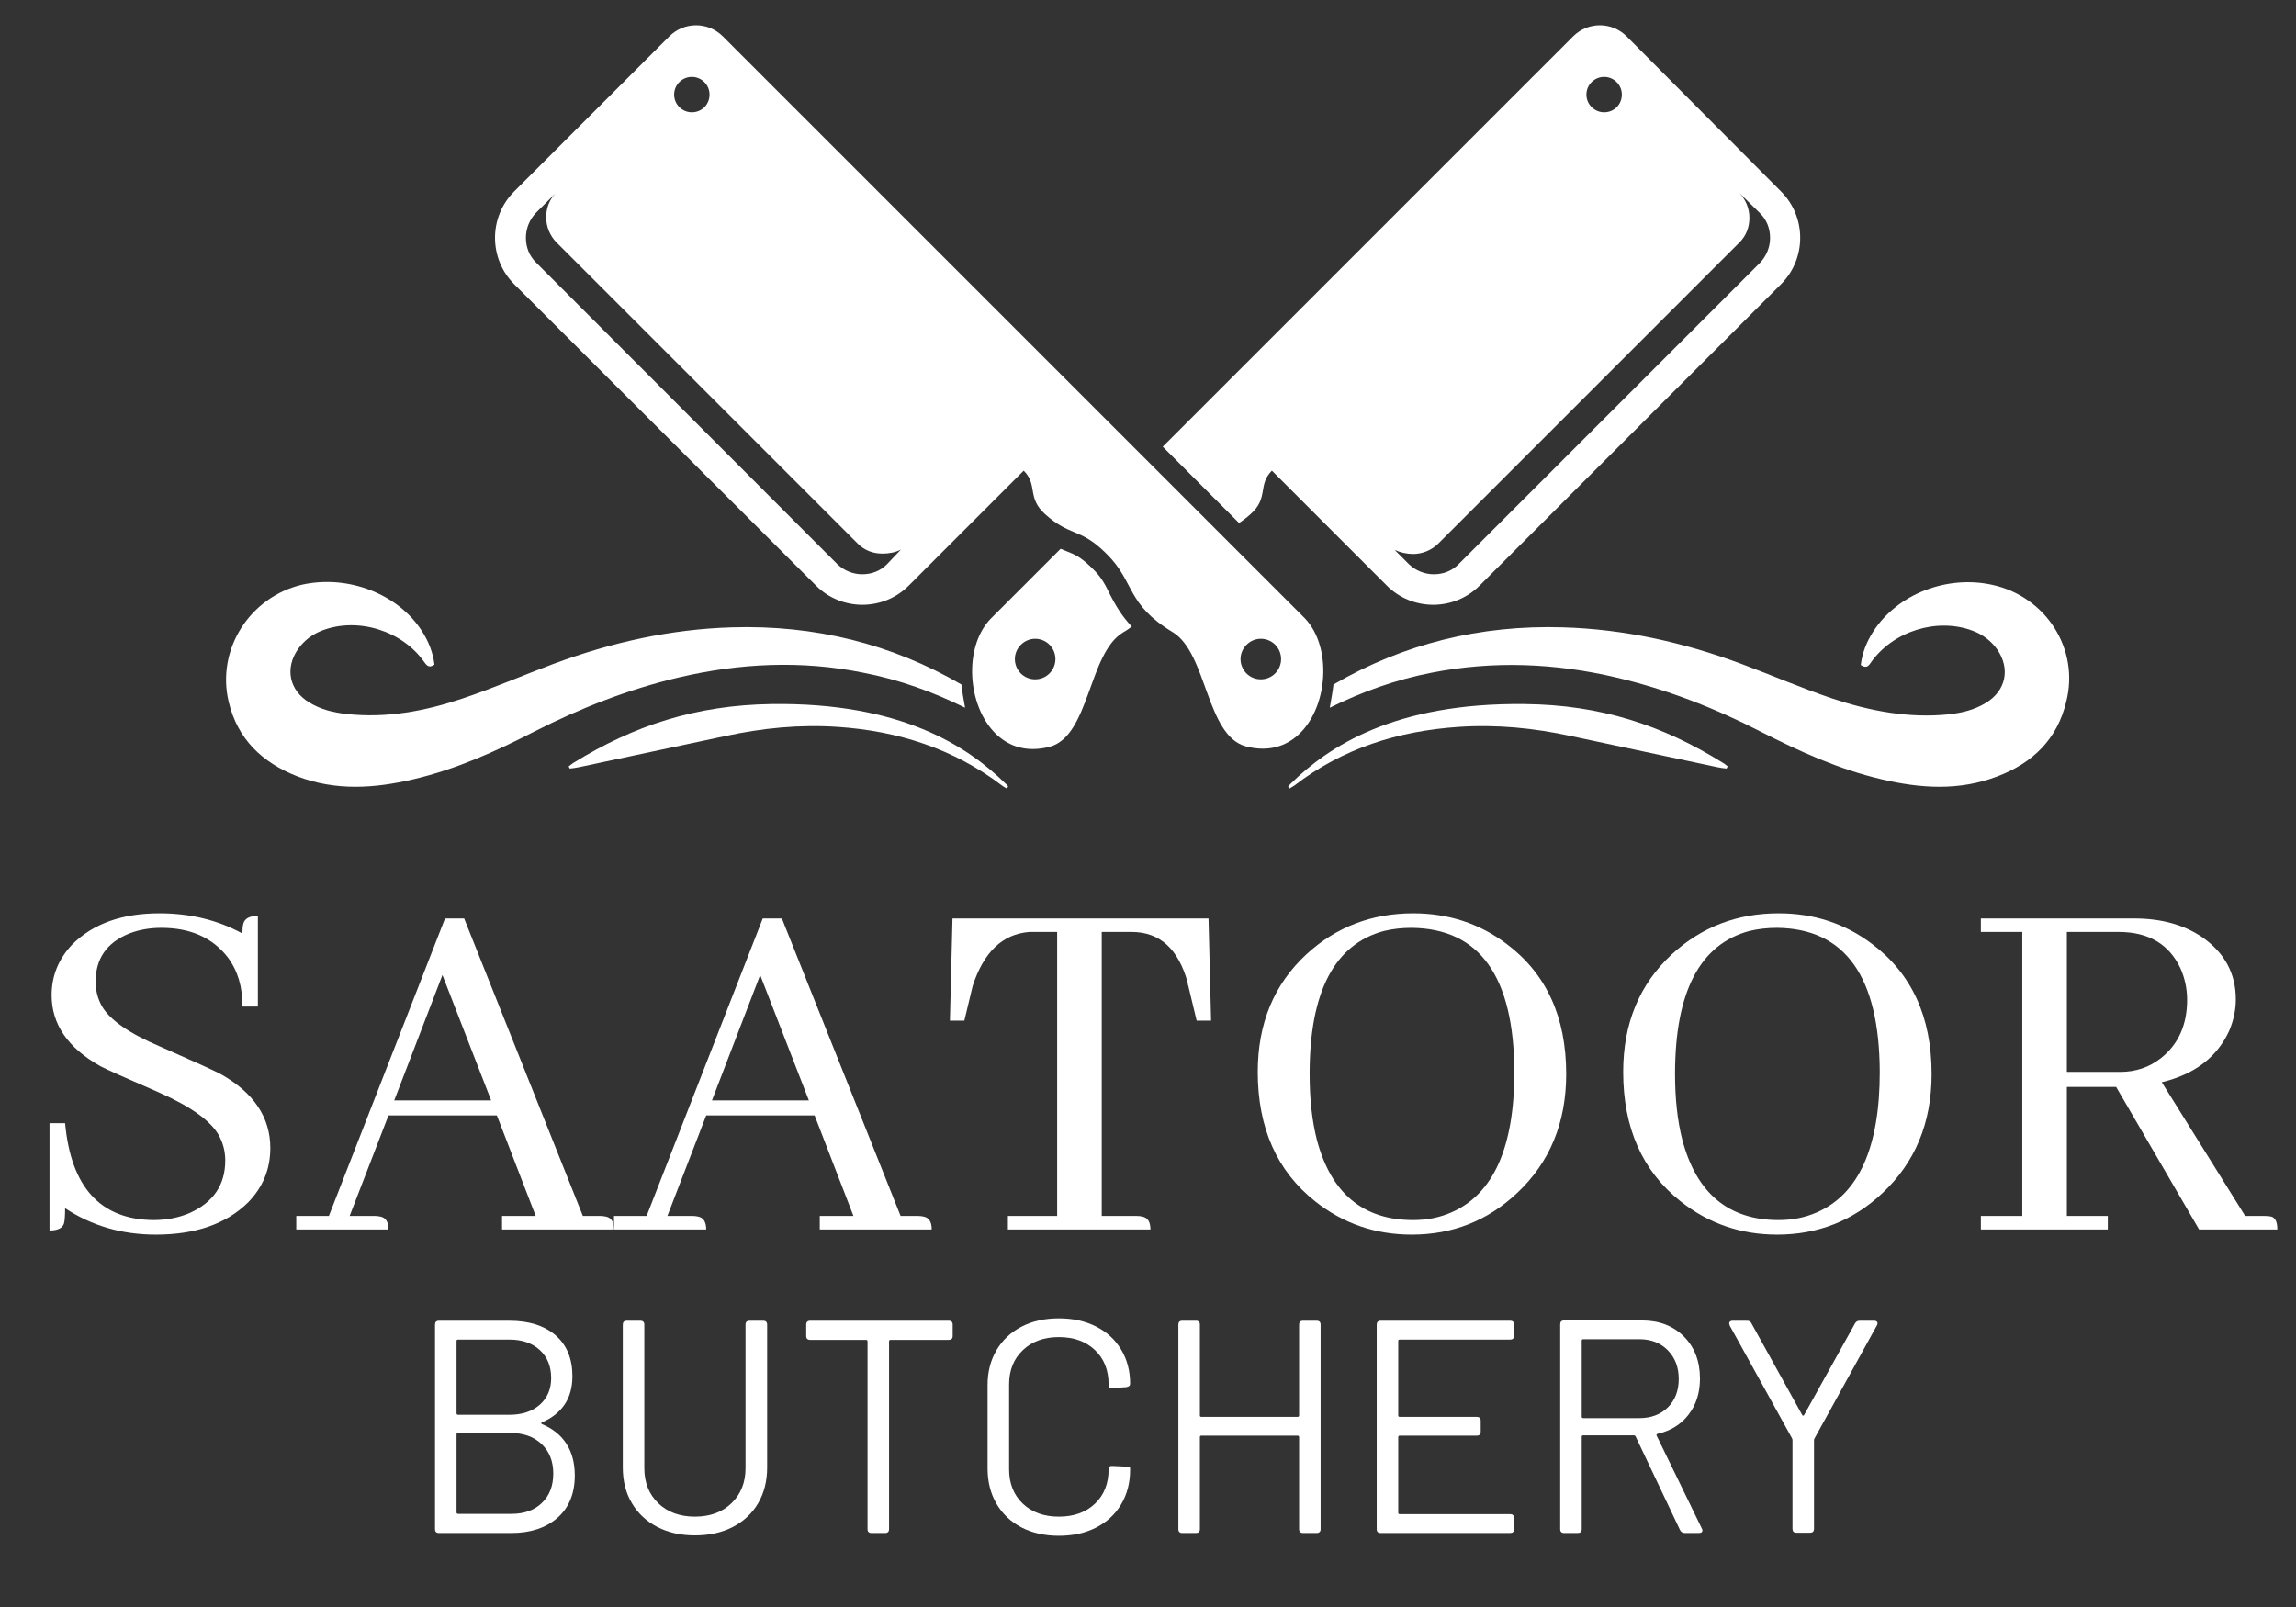 <svg xmlns="http://www.w3.org/2000/svg" xmlns:xlink="http://www.w3.org/1999/xlink" width="500" zoomAndPan="magnify" viewBox="0 0 375 262.5" height="350" preserveAspectRatio="xMidYMid meet" version="1.0"><rect x="0" y="0" width="375" height="262.5" fill="#333333" stroke="none"/><defs><g/></defs><path fill="#ffffff" d="M 178.523 92.961 C 178.402 92.84 178.281 92.719 178.16 92.602 C 176.477 90.973 175.512 90.551 174.125 90.012 C 173.824 89.891 173.523 89.77 173.223 89.648 L 161.84 101.031 C 156.961 106.031 158.105 116.871 163.828 120.848 C 165.816 122.23 168.344 122.773 171.418 121.992 C 177.98 120.242 177.742 106.754 183.402 103.32 C 183.945 103.02 184.426 102.656 184.848 102.355 C 183.102 100.488 182.137 98.742 181.293 97.117 C 180.57 95.609 179.91 94.285 178.523 92.961 Z M 169.066 110.969 C 167.199 110.969 165.754 109.465 165.754 107.656 C 165.754 105.852 167.262 104.344 169.066 104.344 C 170.934 104.344 172.379 105.852 172.379 107.656 C 172.379 109.465 170.934 110.969 169.066 110.969 Z M 169.066 110.969 " fill-opacity="1" fill-rule="evenodd"/><path fill="#ffffff" d="M 204.242 83.988 C 207.25 81.336 205.383 79.23 207.734 76.879 L 226.523 95.672 C 230.68 99.828 237.484 99.828 241.641 95.672 L 290.906 46.406 C 295.062 42.25 295.062 35.445 290.906 31.289 L 265.672 5.934 C 263.262 3.523 259.348 3.523 256.938 5.934 L 189.906 72.965 L 202.375 85.434 C 202.914 85.07 203.578 84.59 204.242 83.988 Z M 262 12.559 C 263.562 12.559 264.891 13.824 264.891 15.449 C 264.891 17.074 263.625 18.34 262 18.34 C 260.434 18.34 259.105 17.074 259.105 15.449 C 259.105 13.824 260.434 12.559 262 12.559 Z M 230.801 90.492 C 232.305 90.492 233.75 89.891 234.836 88.867 L 284.102 39.602 C 285.188 38.516 285.727 37.129 285.727 35.562 C 285.727 34.059 285.125 32.613 284.102 31.527 L 287.473 34.84 C 288.559 35.926 289.102 37.312 289.102 38.875 C 289.102 40.383 288.5 41.828 287.473 42.914 L 238.207 92.18 C 237.125 93.262 235.738 93.805 234.172 93.805 C 232.668 93.805 231.223 93.203 230.137 92.18 L 227.789 89.828 C 228.691 90.25 229.777 90.492 230.801 90.492 Z M 230.801 90.492 " fill-opacity="1" fill-rule="evenodd"/><path fill="#ffffff" d="M 213.094 100.973 L 118.055 5.934 C 115.645 3.523 111.73 3.523 109.32 5.934 L 83.965 31.289 C 79.812 35.445 79.812 42.25 83.965 46.406 L 133.293 95.672 C 137.449 99.828 144.254 99.828 148.41 95.672 L 167.199 76.879 C 169.551 79.23 167.684 81.277 170.695 83.988 C 174.789 87.66 176.355 86.215 180.449 90.191 C 180.57 90.312 180.691 90.43 180.871 90.613 C 185.328 95.07 183.945 98.684 191.531 103.262 C 197.195 106.691 196.953 120.184 203.52 121.93 C 206.59 122.715 209.117 122.172 211.105 120.785 C 216.828 116.812 217.91 105.969 213.094 100.973 Z M 112.996 12.559 C 114.562 12.559 115.887 13.824 115.887 15.449 C 115.887 17.074 114.621 18.34 112.996 18.34 C 111.43 18.34 110.105 17.074 110.105 15.449 C 110.105 13.824 111.43 12.559 112.996 12.559 Z M 144.855 92.18 C 143.773 93.262 142.387 93.805 140.82 93.805 C 139.316 93.805 137.871 93.203 136.785 92.18 L 87.52 42.852 C 86.438 41.77 85.895 40.383 85.895 38.816 C 85.895 37.312 86.496 35.867 87.52 34.781 L 90.832 31.469 C 89.75 32.555 89.207 33.938 89.207 35.504 C 89.207 37.012 89.809 38.457 90.832 39.539 L 140.098 88.805 C 141.184 89.891 142.566 90.43 144.133 90.43 C 145.156 90.43 146.242 90.25 147.145 89.77 Z M 205.926 110.969 C 204.059 110.969 202.613 109.465 202.613 107.656 C 202.613 105.852 204.121 104.344 205.926 104.344 C 207.793 104.344 209.238 105.852 209.238 107.656 C 209.238 109.465 207.793 110.969 205.926 110.969 Z M 205.926 110.969 " fill-opacity="1" fill-rule="evenodd"/><path fill="#ffffff" d="M 126.004 115.004 C 113.66 115.184 103.539 118.496 93.602 124.641 C 93.363 124.82 93.121 125.004 92.879 125.184 C 92.941 125.305 93 125.422 93.062 125.543 C 93.602 125.484 94.086 125.422 94.625 125.305 C 102.578 123.617 110.465 121.93 118.418 120.242 C 124.5 118.918 130.641 118.316 136.848 118.738 C 146.664 119.402 155.758 122.293 163.648 128.316 C 163.887 128.496 164.188 128.676 164.43 128.797 C 164.492 128.734 164.551 128.555 164.672 128.496 C 164.551 128.316 164.43 128.133 164.25 128.012 C 157.984 121.871 147.145 114.703 126.004 115.004 Z M 126.004 115.004 " fill-opacity="1" fill-rule="evenodd"/><path fill="#ffffff" d="M 141 109.887 C 146.902 111.027 152.383 113.016 157.625 115.605 C 157.383 114.281 157.141 112.895 157.023 111.812 C 145.641 105.188 133.113 102.055 119.5 102.477 C 109.504 102.777 99.805 104.945 90.41 108.441 C 85.41 110.305 80.594 112.414 75.535 114.102 C 69.453 116.148 63.129 117.352 56.625 116.629 C 54.453 116.391 52.406 115.906 50.539 114.762 C 47.227 112.777 46.504 109.164 48.672 106.031 C 49.695 104.586 51.082 103.562 52.707 102.957 C 58.488 100.789 65.719 103.02 69.332 108.199 C 69.812 108.859 70.176 109.102 70.957 108.559 C 70.715 106.574 69.992 104.766 68.91 103.078 C 64.996 96.996 56.863 93.863 49.395 95.492 C 40.844 97.477 35.301 106.031 37.352 114.645 C 38.797 120.727 42.832 124.582 48.551 126.809 C 54.816 129.219 61.141 128.797 67.523 127.289 C 74.512 125.664 81.016 122.715 87.34 119.461 C 94.809 115.668 102.637 112.594 110.828 110.668 C 120.824 108.32 130.883 107.836 141 109.887 Z M 141 109.887 " fill-opacity="1" fill-rule="evenodd"/><path fill="#ffffff" d="M 248.988 115.004 C 227.789 114.762 217.008 121.93 210.805 128.012 C 210.625 128.195 210.504 128.316 210.383 128.496 C 210.445 128.555 210.504 128.734 210.625 128.797 C 210.867 128.617 211.168 128.496 211.406 128.316 C 219.297 122.23 228.391 119.402 238.207 118.738 C 244.41 118.316 250.555 118.918 256.637 120.242 C 264.59 121.93 272.477 123.617 280.43 125.305 C 280.969 125.422 281.453 125.484 281.992 125.543 C 282.055 125.422 282.113 125.305 282.176 125.184 C 281.934 125.004 281.691 124.762 281.453 124.641 C 271.516 118.438 261.395 115.125 248.988 115.004 Z M 248.988 115.004 " fill-opacity="1" fill-rule="evenodd"/><path fill="#ffffff" d="M 325.477 95.551 C 318.008 93.863 309.879 97.055 305.965 103.141 C 304.879 104.824 304.156 106.633 303.918 108.621 C 304.699 109.164 305.121 108.922 305.543 108.258 C 309.156 103.078 316.383 100.852 322.164 103.02 C 323.793 103.621 325.176 104.645 326.199 106.09 C 328.367 109.223 327.645 112.836 324.332 114.824 C 322.465 115.969 320.418 116.449 318.25 116.691 C 311.746 117.352 305.422 116.148 299.277 114.102 C 294.281 112.414 289.402 110.305 284.402 108.441 C 275.008 104.945 265.371 102.777 255.312 102.477 C 241.703 102.055 229.176 105.188 217.793 111.812 C 217.672 112.895 217.43 114.223 217.188 115.605 C 222.43 113.016 227.91 111.031 233.812 109.887 C 243.93 107.898 253.988 108.32 263.984 110.668 C 272.176 112.594 279.945 115.605 287.473 119.461 C 293.859 122.715 300.305 125.664 307.289 127.289 C 313.672 128.797 319.996 129.219 326.262 126.809 C 331.984 124.641 336.02 120.727 337.465 114.645 C 339.691 106.031 334.152 97.477 325.477 95.551 Z M 325.477 95.551 " fill-opacity="1" fill-rule="evenodd"/><g fill="#ffffff" fill-opacity="1"><g transform="translate(3.01, 200.827)"><g><path d="M 41.141 -13.297 C 41.141 -18.316 38.43 -22.348 33.016 -25.391 C 31.941 -25.961 28.641 -27.461 23.109 -29.891 C 18.086 -32.023 14.926 -34.223 13.625 -36.484 C 12.945 -37.723 12.609 -39.051 12.609 -40.469 C 12.609 -44.25 14.441 -46.875 18.109 -48.344 C 19.691 -48.957 21.441 -49.266 23.359 -49.266 C 28.098 -49.266 31.711 -47.656 34.203 -44.438 C 35.836 -42.238 36.629 -39.562 36.578 -36.406 L 39.109 -36.406 L 39.109 -51.219 C 37.754 -51.219 36.961 -50.797 36.734 -49.953 C 36.629 -49.555 36.578 -49.02 36.578 -48.344 C 32.566 -50.539 28.051 -51.641 23.031 -51.641 C 16.938 -51.641 12.191 -49.945 8.797 -46.562 C 6.547 -44.188 5.422 -41.422 5.422 -38.266 C 5.422 -33.523 8.07 -29.66 13.375 -26.672 C 14.332 -26.16 17.551 -24.719 23.031 -22.344 C 28.102 -20.094 31.316 -17.805 32.672 -15.484 C 33.41 -14.191 33.781 -12.785 33.781 -11.266 C 33.781 -7.305 31.859 -4.453 28.016 -2.703 C 26.211 -1.922 24.211 -1.531 22.016 -1.531 C 13.379 -1.633 8.582 -6.91 7.625 -17.359 L 5.078 -17.359 L 5.078 0.172 C 6.43 0.172 7.223 -0.223 7.453 -1.016 C 7.566 -1.461 7.625 -2.281 7.625 -3.469 C 11.969 -0.594 16.906 0.844 22.438 0.844 C 28.926 0.844 33.945 -0.906 37.5 -4.406 C 39.926 -6.883 41.141 -9.848 41.141 -13.297 Z M 41.141 -13.297 "/></g></g></g><g fill="#ffffff" fill-opacity="1"><g transform="translate(48.387, 200.827)"><g><path d="M 51.891 0 C 51.891 -1.238 51.441 -1.941 50.547 -2.109 C 50.254 -2.172 49.969 -2.203 49.688 -2.203 L 46.812 -2.203 L 27.422 -50.797 L 24.297 -50.797 L 5.328 -2.203 L 0 -2.203 L 0 0 L 15.062 0 C 15.062 -1.238 14.613 -1.941 13.719 -2.109 C 13.438 -2.172 13.156 -2.203 12.875 -2.203 L 8.719 -2.203 L 15.062 -18.625 L 32.766 -18.625 L 39.109 -2.203 L 33.609 -2.203 L 33.609 0 Z M 31.828 -21.078 L 16 -21.078 L 23.875 -41.562 Z M 31.828 -21.078 "/></g></g></g><g fill="#ffffff" fill-opacity="1"><g transform="translate(100.282, 200.827)"><g><path d="M 51.891 0 C 51.891 -1.238 51.441 -1.941 50.547 -2.109 C 50.254 -2.172 49.969 -2.203 49.688 -2.203 L 46.812 -2.203 L 27.422 -50.797 L 24.297 -50.797 L 5.328 -2.203 L 0 -2.203 L 0 0 L 15.062 0 C 15.062 -1.238 14.613 -1.941 13.719 -2.109 C 13.438 -2.172 13.156 -2.203 12.875 -2.203 L 8.719 -2.203 L 15.062 -18.625 L 32.766 -18.625 L 39.109 -2.203 L 33.609 -2.203 L 33.609 0 Z M 31.828 -21.078 L 16 -21.078 L 23.875 -41.562 Z M 31.828 -21.078 "/></g></g></g><g fill="#ffffff" fill-opacity="1"><g transform="translate(152.178, 200.827)"><g><path d="M 35.719 0 C 35.719 -1.238 35.27 -1.941 34.375 -2.109 C 34.094 -2.172 33.812 -2.203 33.531 -2.203 L 27.766 -2.203 L 27.766 -48.594 L 32.672 -48.594 C 37.242 -48.594 40.289 -45.828 41.812 -40.297 C 41.812 -40.066 41.844 -39.895 41.906 -39.781 L 43.266 -34.109 L 45.625 -34.109 L 45.203 -50.797 L 3.391 -50.797 L 2.969 -34.109 L 5.328 -34.109 L 6.688 -39.781 C 8.488 -45.312 11.566 -48.25 15.922 -48.594 L 20.484 -48.594 L 20.484 -2.203 L 12.438 -2.203 L 12.438 0 Z M 35.719 0 "/></g></g></g><g fill="#ffffff" fill-opacity="1"><g transform="translate(200.771, 200.827)"><g><path d="M 30.047 -51.641 C 23.273 -51.641 17.461 -49.41 12.609 -44.953 C 7.305 -40.047 4.656 -33.641 4.656 -25.734 C 4.656 -16.586 7.785 -9.535 14.047 -4.578 C 18.617 -0.961 23.867 0.844 29.797 0.844 C 36.453 0.844 42.18 -1.41 46.984 -5.922 C 52.348 -10.941 55.031 -17.43 55.031 -25.391 C 55.031 -34.703 51.785 -41.785 45.297 -46.641 C 40.891 -49.973 35.805 -51.641 30.047 -51.641 Z M 30.047 -1.531 C 21.867 -1.531 16.625 -5.898 14.312 -14.641 C 13.52 -17.742 13.125 -21.328 13.125 -25.391 C 13.125 -38.828 17.188 -46.617 25.312 -48.766 C 26.719 -49.098 28.211 -49.266 29.797 -49.266 C 40.91 -49.148 46.5 -41.305 46.562 -25.734 C 46.562 -13.43 43.145 -5.785 36.312 -2.797 C 34.395 -1.953 32.305 -1.531 30.047 -1.531 Z M 30.047 -1.531 "/></g></g></g><g fill="#ffffff" fill-opacity="1"><g transform="translate(260.455, 200.827)"><g><path d="M 30.047 -51.641 C 23.273 -51.641 17.461 -49.41 12.609 -44.953 C 7.305 -40.047 4.656 -33.641 4.656 -25.734 C 4.656 -16.586 7.785 -9.535 14.047 -4.578 C 18.617 -0.961 23.867 0.844 29.797 0.844 C 36.453 0.844 42.18 -1.41 46.984 -5.922 C 52.348 -10.941 55.031 -17.43 55.031 -25.391 C 55.031 -34.703 51.785 -41.785 45.297 -46.641 C 40.891 -49.973 35.805 -51.641 30.047 -51.641 Z M 30.047 -1.531 C 21.867 -1.531 16.625 -5.898 14.312 -14.641 C 13.52 -17.742 13.125 -21.328 13.125 -25.391 C 13.125 -38.828 17.188 -46.617 25.312 -48.766 C 26.719 -49.098 28.211 -49.266 29.797 -49.266 C 40.91 -49.148 46.5 -41.305 46.562 -25.734 C 46.562 -13.43 43.145 -5.785 36.312 -2.797 C 34.395 -1.953 32.305 -1.531 30.047 -1.531 Z M 30.047 -1.531 "/></g></g></g><g fill="#ffffff" fill-opacity="1"><g transform="translate(320.139, 200.827)"><g><path d="M 24.125 0 L 24.125 -2.203 L 17.438 -2.203 L 17.438 -23.281 L 25.484 -23.281 L 39.031 0 L 51.812 0 C 51.812 -1.238 51.473 -1.941 50.797 -2.109 C 50.516 -2.172 50.176 -2.203 49.781 -2.203 L 46.562 -2.203 L 32.938 -24.047 C 38.289 -25.336 41.957 -28.129 43.938 -32.422 C 44.664 -34.117 45.031 -35.844 45.031 -37.594 C 45.031 -41.82 43.195 -45.207 39.531 -47.75 C 36.539 -49.781 32.844 -50.797 28.438 -50.797 L 3.391 -50.797 L 3.391 -48.594 L 10.156 -48.594 L 10.156 -2.203 L 3.391 -2.203 L 3.391 0 Z M 25.906 -48.594 C 30.758 -48.594 34.117 -46.617 35.984 -42.672 C 36.711 -41.035 37.078 -39.312 37.078 -37.5 C 37.078 -33.438 35.664 -30.273 32.844 -28.016 C 30.926 -26.492 28.695 -25.734 26.156 -25.734 L 17.438 -25.734 L 17.438 -48.594 Z M 25.906 -48.594 "/></g></g></g><g fill="#ffffff" fill-opacity="1"><g transform="translate(66.395, 250.412)"><g><path d="M 22.141 -18.078 C 21.941 -17.984 21.941 -17.883 22.141 -17.781 C 23.891 -17.051 25.219 -15.977 26.125 -14.562 C 27.031 -13.145 27.484 -11.426 27.484 -9.406 C 27.484 -6.438 26.535 -4.125 24.641 -2.469 C 22.742 -0.82 20.242 0 17.141 0 L 5.297 0 C 4.867 0 4.656 -0.211 4.656 -0.641 L 4.656 -34.031 C 4.656 -34.457 4.867 -34.672 5.297 -34.672 L 16.797 -34.672 C 19.992 -34.672 22.508 -33.879 24.344 -32.297 C 26.176 -30.711 27.094 -28.484 27.094 -25.609 C 27.094 -23.797 26.672 -22.258 25.828 -21 C 24.984 -19.75 23.754 -18.773 22.141 -18.078 Z M 8.422 -31.594 C 8.254 -31.594 8.172 -31.516 8.172 -31.359 L 8.172 -19.562 C 8.172 -19.395 8.254 -19.312 8.422 -19.312 L 16.797 -19.312 C 18.867 -19.312 20.523 -19.859 21.766 -20.953 C 23.004 -22.047 23.625 -23.5 23.625 -25.312 C 23.625 -27.227 23.004 -28.754 21.766 -29.891 C 20.523 -31.023 18.867 -31.594 16.797 -31.594 Z M 17.141 -3.125 C 19.223 -3.125 20.879 -3.719 22.109 -4.906 C 23.348 -6.094 23.969 -7.691 23.969 -9.703 C 23.969 -11.723 23.332 -13.332 22.062 -14.531 C 20.789 -15.738 19.082 -16.344 16.938 -16.344 L 8.422 -16.344 C 8.254 -16.344 8.172 -16.258 8.172 -16.094 L 8.172 -3.375 C 8.172 -3.207 8.254 -3.125 8.422 -3.125 Z M 17.141 -3.125 "/></g></g></g><g fill="#ffffff" fill-opacity="1"><g transform="translate(97.453, 250.412)"><g><path d="M 16.047 0.391 C 13.734 0.391 11.688 -0.066 9.906 -0.984 C 8.125 -1.91 6.738 -3.207 5.75 -4.875 C 4.758 -6.539 4.266 -8.484 4.266 -10.703 L 4.266 -34.031 C 4.266 -34.457 4.477 -34.672 4.906 -34.672 L 7.125 -34.672 C 7.562 -34.672 7.781 -34.457 7.781 -34.031 L 7.781 -10.594 C 7.781 -8.25 8.535 -6.344 10.047 -4.875 C 11.566 -3.406 13.566 -2.672 16.047 -2.672 C 18.523 -2.672 20.52 -3.406 22.031 -4.875 C 23.551 -6.344 24.312 -8.25 24.312 -10.594 L 24.312 -34.031 C 24.312 -34.457 24.531 -34.672 24.969 -34.672 L 27.188 -34.672 C 27.625 -34.672 27.844 -34.457 27.844 -34.031 L 27.844 -10.703 C 27.844 -8.484 27.352 -6.539 26.375 -4.875 C 25.406 -3.207 24.023 -1.91 22.234 -0.984 C 20.453 -0.066 18.391 0.391 16.047 0.391 Z M 16.047 0.391 "/></g></g></g><g fill="#ffffff" fill-opacity="1"><g transform="translate(129.551, 250.412)"><g><path d="M 25.406 -34.672 C 25.832 -34.672 26.047 -34.457 26.047 -34.031 L 26.047 -32.188 C 26.047 -31.758 25.832 -31.547 25.406 -31.547 L 15.906 -31.547 C 15.738 -31.547 15.656 -31.461 15.656 -31.297 L 15.656 -0.641 C 15.656 -0.211 15.441 0 15.016 0 L 12.781 0 C 12.352 0 12.141 -0.211 12.141 -0.641 L 12.141 -31.297 C 12.141 -31.461 12.055 -31.547 11.891 -31.547 L 2.781 -31.547 C 2.344 -31.547 2.125 -31.758 2.125 -32.188 L 2.125 -34.031 C 2.125 -34.457 2.344 -34.672 2.781 -34.672 Z M 25.406 -34.672 "/></g></g></g><g fill="#ffffff" fill-opacity="1"><g transform="translate(157.736, 250.412)"><g><path d="M 15.203 0.453 C 12.891 0.453 10.859 0 9.109 -0.906 C 7.359 -1.82 5.992 -3.113 5.016 -4.781 C 4.047 -6.445 3.562 -8.367 3.562 -10.547 L 3.562 -24.172 C 3.562 -26.316 4.047 -28.211 5.016 -29.859 C 5.992 -31.516 7.359 -32.797 9.109 -33.703 C 10.859 -34.609 12.891 -35.062 15.203 -35.062 C 17.516 -35.062 19.547 -34.613 21.297 -33.719 C 23.047 -32.832 24.406 -31.582 25.375 -29.969 C 26.352 -28.352 26.844 -26.488 26.844 -24.375 C 26.844 -24.07 26.629 -23.891 26.203 -23.828 L 23.969 -23.672 L 23.828 -23.672 C 23.691 -23.672 23.57 -23.703 23.469 -23.766 C 23.375 -23.836 23.328 -23.906 23.328 -23.969 L 23.328 -24.266 C 23.328 -26.609 22.582 -28.484 21.094 -29.891 C 19.613 -31.297 17.648 -32 15.203 -32 C 12.766 -32 10.801 -31.285 9.312 -29.859 C 7.82 -28.441 7.078 -26.578 7.078 -24.266 L 7.078 -10.406 C 7.078 -8.094 7.82 -6.223 9.312 -4.797 C 10.801 -3.379 12.766 -2.672 15.203 -2.672 C 17.648 -2.672 19.613 -3.375 21.094 -4.781 C 22.582 -6.188 23.328 -8.062 23.328 -10.406 C 23.328 -10.801 23.539 -10.984 23.969 -10.953 L 26.203 -10.844 C 26.629 -10.844 26.844 -10.758 26.844 -10.594 L 26.844 -10.359 C 26.844 -8.203 26.352 -6.305 25.375 -4.672 C 24.406 -3.047 23.047 -1.785 21.297 -0.891 C 19.547 0.004 17.516 0.453 15.203 0.453 Z M 15.203 0.453 "/></g></g></g><g fill="#ffffff" fill-opacity="1"><g transform="translate(187.803, 250.412)"><g><path d="M 24.375 -34.031 C 24.375 -34.457 24.586 -34.672 25.016 -34.672 L 27.234 -34.672 C 27.672 -34.672 27.891 -34.457 27.891 -34.031 L 27.891 -0.641 C 27.891 -0.211 27.672 0 27.234 0 L 25.016 0 C 24.586 0 24.375 -0.211 24.375 -0.641 L 24.375 -15.656 C 24.375 -15.82 24.289 -15.906 24.125 -15.906 L 8.422 -15.906 C 8.254 -15.906 8.172 -15.82 8.172 -15.656 L 8.172 -0.641 C 8.172 -0.211 7.957 0 7.531 0 L 5.297 0 C 4.867 0 4.656 -0.211 4.656 -0.641 L 4.656 -34.031 C 4.656 -34.457 4.867 -34.672 5.297 -34.672 L 7.531 -34.672 C 7.957 -34.672 8.172 -34.457 8.172 -34.031 L 8.172 -19.219 C 8.172 -19.051 8.254 -18.969 8.422 -18.969 L 24.125 -18.969 C 24.289 -18.969 24.375 -19.051 24.375 -19.219 Z M 24.375 -34.031 "/></g></g></g><g fill="#ffffff" fill-opacity="1"><g transform="translate(220.199, 250.412)"><g><path d="M 27.094 -32.25 C 27.094 -31.812 26.879 -31.594 26.453 -31.594 L 8.422 -31.594 C 8.254 -31.594 8.172 -31.516 8.172 -31.359 L 8.172 -19.219 C 8.172 -19.051 8.254 -18.969 8.422 -18.969 L 21 -18.969 C 21.426 -18.969 21.641 -18.754 21.641 -18.328 L 21.641 -16.547 C 21.641 -16.117 21.426 -15.906 21 -15.906 L 8.422 -15.906 C 8.254 -15.906 8.172 -15.82 8.172 -15.656 L 8.172 -3.312 C 8.172 -3.156 8.254 -3.078 8.422 -3.078 L 26.453 -3.078 C 26.879 -3.078 27.094 -2.859 27.094 -2.422 L 27.094 -0.641 C 27.094 -0.211 26.879 0 26.453 0 L 5.297 0 C 4.867 0 4.656 -0.211 4.656 -0.641 L 4.656 -34.031 C 4.656 -34.457 4.867 -34.672 5.297 -34.672 L 26.453 -34.672 C 26.879 -34.672 27.094 -34.457 27.094 -34.031 Z M 27.094 -32.25 "/></g></g></g><g fill="#ffffff" fill-opacity="1"><g transform="translate(250.167, 250.412)"><g><path d="M 25.016 0 C 24.648 0 24.383 -0.164 24.219 -0.5 L 16.984 -15.75 C 16.922 -15.883 16.82 -15.953 16.688 -15.953 L 8.422 -15.953 C 8.254 -15.953 8.172 -15.867 8.172 -15.703 L 8.172 -0.641 C 8.172 -0.211 7.957 0 7.531 0 L 5.297 0 C 4.867 0 4.656 -0.211 4.656 -0.641 L 4.656 -34.078 C 4.656 -34.504 4.867 -34.719 5.297 -34.719 L 17.984 -34.719 C 20.816 -34.719 23.109 -33.844 24.859 -32.094 C 26.609 -30.344 27.484 -28.051 27.484 -25.219 C 27.484 -22.906 26.863 -20.945 25.625 -19.344 C 24.395 -17.738 22.707 -16.691 20.562 -16.203 C 20.395 -16.16 20.344 -16.062 20.406 -15.906 L 27.781 -0.75 C 27.852 -0.613 27.891 -0.516 27.891 -0.453 C 27.891 -0.148 27.691 0 27.297 0 Z M 8.422 -31.656 C 8.254 -31.656 8.172 -31.57 8.172 -31.406 L 8.172 -19.016 C 8.172 -18.848 8.254 -18.766 8.422 -18.766 L 17.578 -18.766 C 19.492 -18.766 21.047 -19.348 22.234 -20.516 C 23.422 -21.691 24.016 -23.238 24.016 -25.156 C 24.016 -27.07 23.422 -28.633 22.234 -29.844 C 21.047 -31.051 19.492 -31.656 17.578 -31.656 Z M 8.422 -31.656 "/></g></g></g><g fill="#ffffff" fill-opacity="1"><g transform="translate(280.482, 250.412)"><g><path d="M 12.922 -0.047 C 12.492 -0.047 12.281 -0.258 12.281 -0.688 L 12.281 -15.203 C 12.281 -15.273 12.25 -15.375 12.188 -15.5 L 2.031 -33.875 C 1.969 -34.07 1.938 -34.188 1.938 -34.219 C 1.938 -34.352 1.984 -34.461 2.078 -34.547 C 2.18 -34.629 2.312 -34.672 2.469 -34.672 L 4.859 -34.672 C 5.223 -34.672 5.469 -34.52 5.594 -34.219 L 13.875 -19.266 C 13.969 -19.129 14.066 -19.129 14.172 -19.266 L 22.484 -34.219 C 22.648 -34.52 22.898 -34.672 23.234 -34.672 L 25.609 -34.672 C 25.867 -34.672 26.039 -34.594 26.125 -34.438 C 26.207 -34.289 26.18 -34.102 26.047 -33.875 L 15.906 -15.5 C 15.832 -15.375 15.797 -15.273 15.797 -15.203 L 15.797 -0.688 C 15.797 -0.258 15.582 -0.047 15.156 -0.047 Z M 12.922 -0.047 "/></g></g></g></svg>